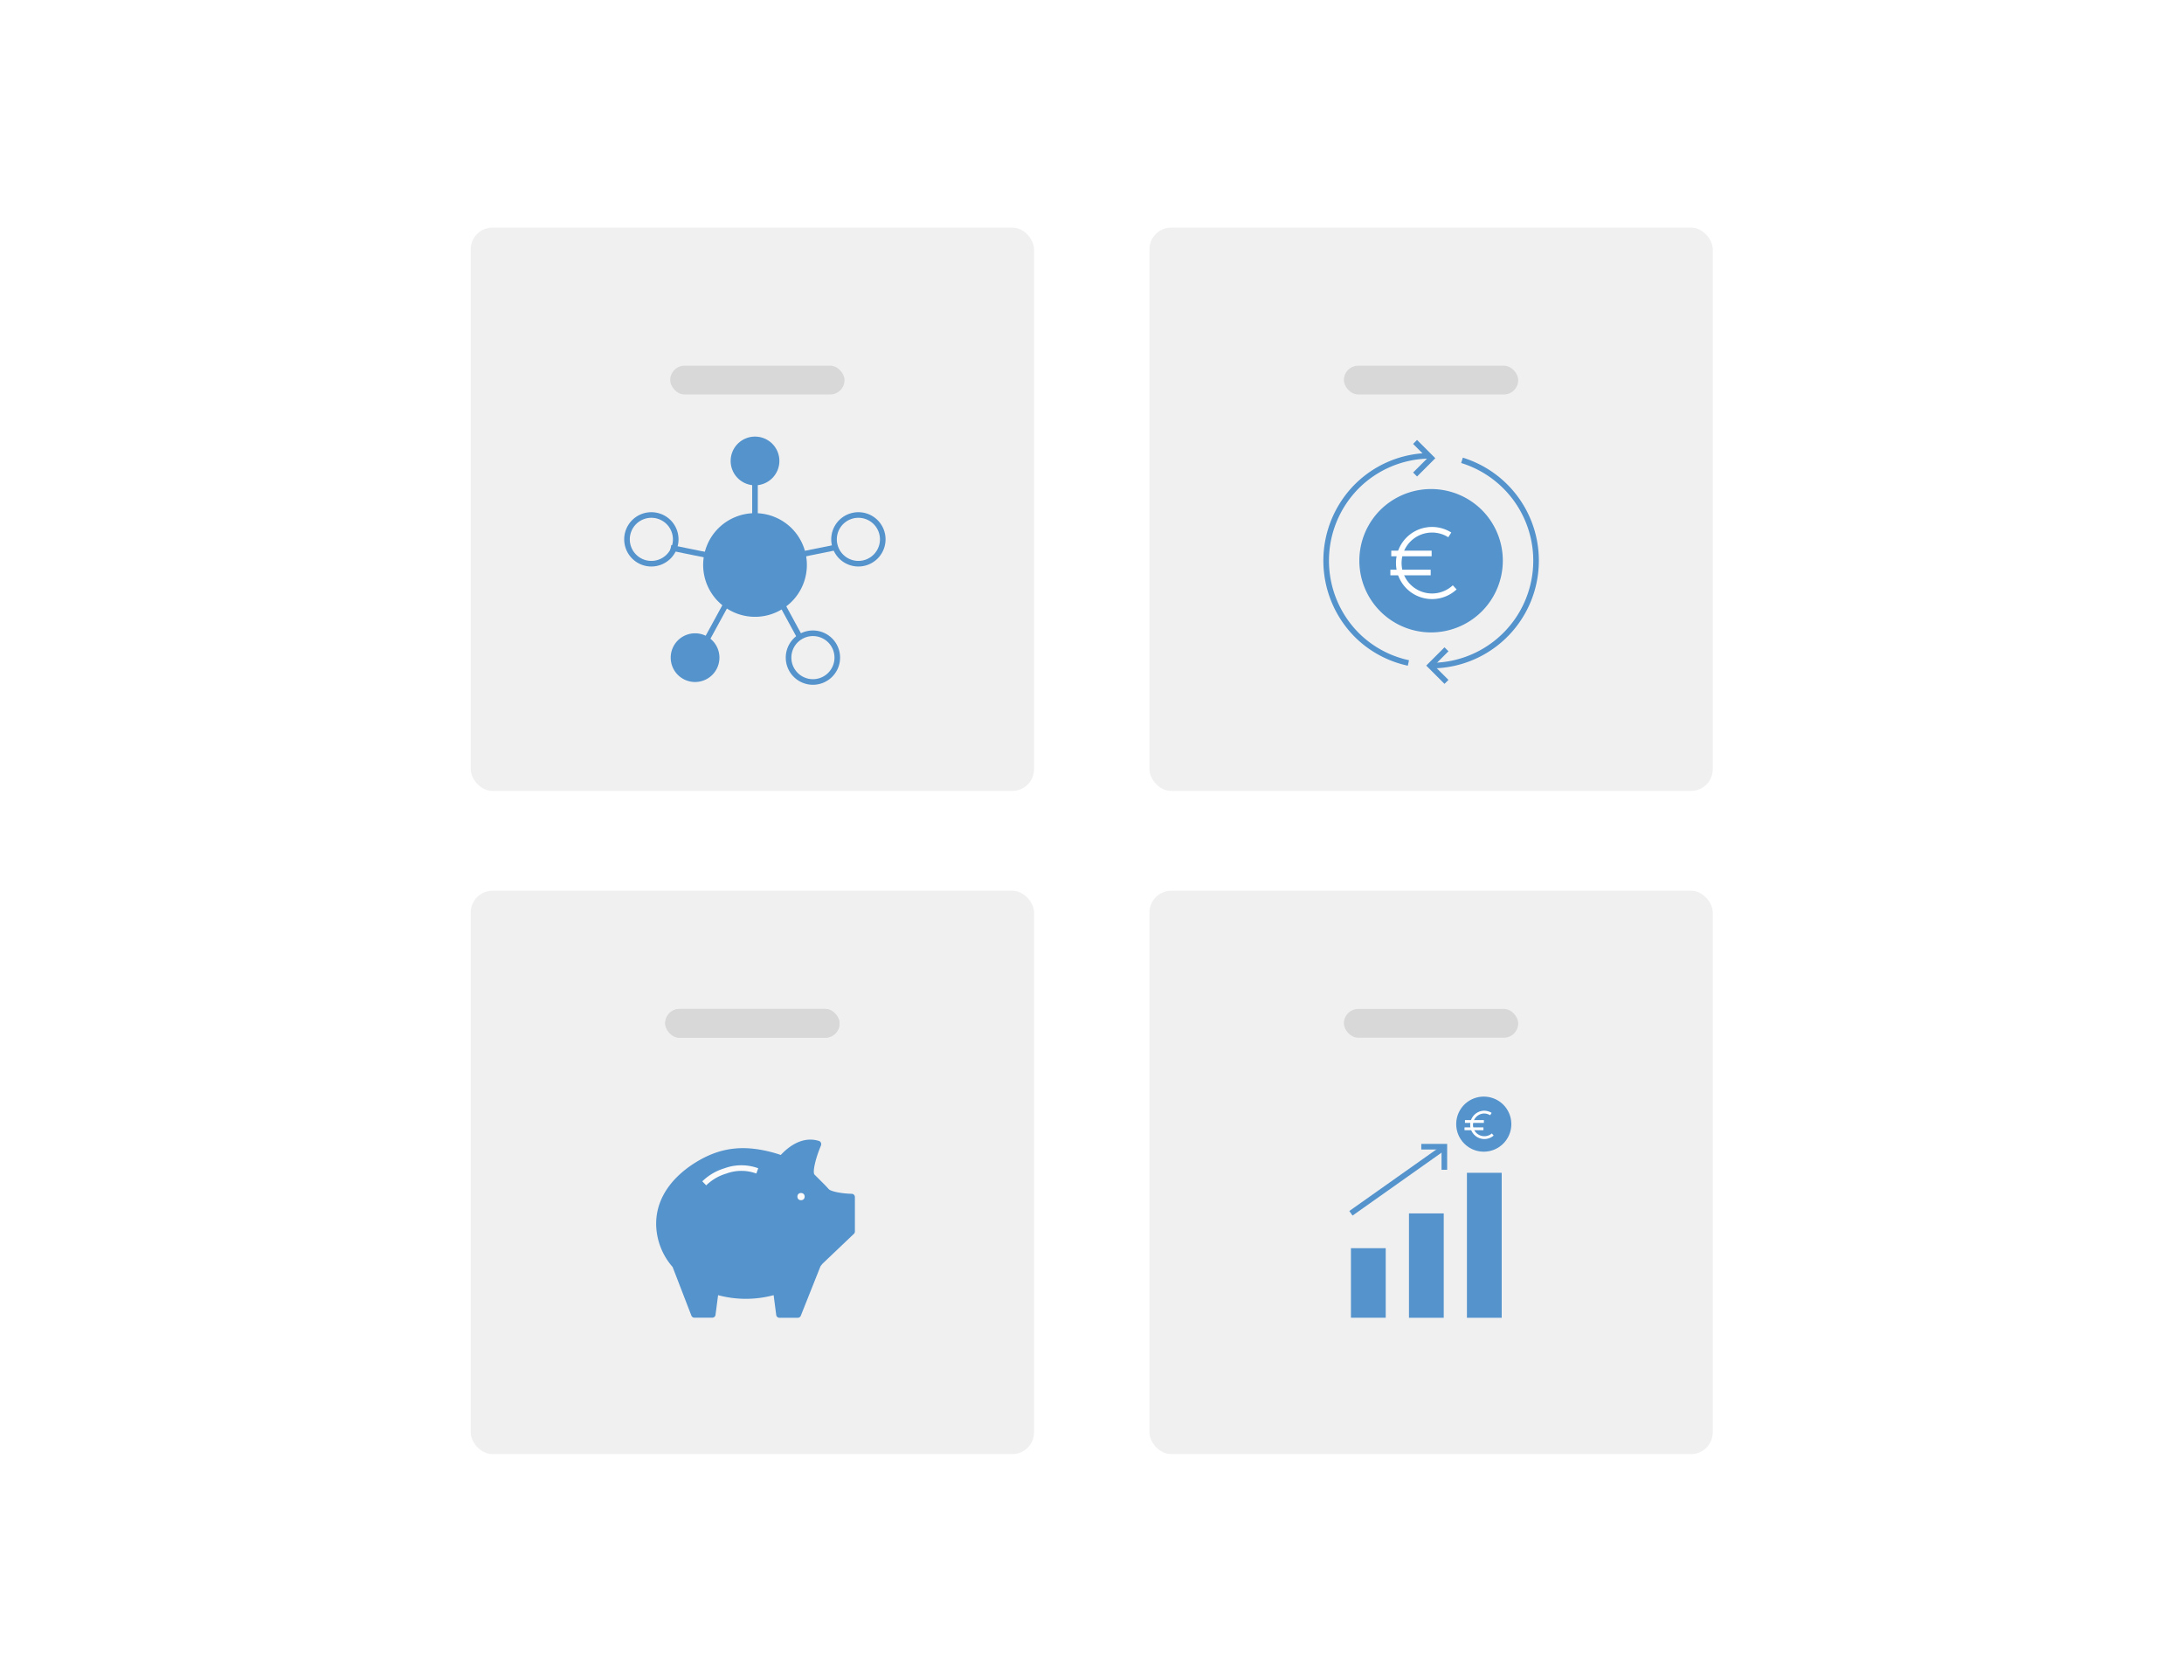 <svg xmlns="http://www.w3.org/2000/svg" width="390" height="300" viewBox="0 0 390 300"><title>Wizzard</title><rect x="0" y="0" width="390" height="300" fill="#fff"/><rect x="84.06" y="40.64" width="100.59" height="100.59" rx="3.88" fill="#f1f0f1"/><path d="M113.24,93.23a4.35,4.35,0,1,0,6.15,0,4.36,4.36,0,0,0-6.15,0Z" fill="none" stroke="#5493cc" stroke-miterlimit="10"/><rect x="119.68" y="65.3" width="31.13" height="5.14" rx="2.57" fill="#d8d8d8"/><rect x="84.06" y="159.06" width="100.59" height="100.59" rx="3.88" fill="#f1f0f1"/><rect x="205.26" y="40.64" width="100.59" height="100.59" rx="3.88" fill="#f1f0f1"/><path d="M128.28,94.33a9.26,9.26,0,1,0,13.09,0,9.29,9.29,0,0,0-13.09,0Z" fill="#5493cc"/><path d="M131.75,79.23a4.35,4.35,0,1,0,6.15,0,4.36,4.36,0,0,0-6.15,0Z" fill="#5493cc"/><path d="M121.05,114.35a4.35,4.35,0,1,0,6.14,0,4.36,4.36,0,0,0-6.14,0Z" fill="#5493cc"/><line x1="134.82" y1="85.41" x2="134.82" y2="92.86" fill="none" stroke="#5493cc" stroke-miterlimit="10"/><line x1="129.63" y1="107.94" x2="126.06" y2="114.48" fill="none" stroke="#5493cc" stroke-miterlimit="10"/><path d="M148.24,114.35a4.35,4.35,0,1,1-6.15,0,4.36,4.36,0,0,1,6.15,0Z" fill="none" stroke="#5493cc" stroke-miterlimit="10"/><line x1="139.66" y1="107.94" x2="143.03" y2="114.14" fill="none" stroke="#5493cc" stroke-miterlimit="10"/><line x1="119.78" y1="97.81" x2="129.05" y2="99.69" fill="none" stroke="#5493cc" stroke-miterlimit="10"/><path d="M156.36,93.23a4.35,4.35,0,1,1-6.15,0,4.36,4.36,0,0,1,6.15,0Z" fill="none" stroke="#5493cc" stroke-miterlimit="10"/><line x1="148.93" y1="97.81" x2="139.66" y2="99.69" fill="none" stroke="#5493cc" stroke-miterlimit="10"/><path d="M246.49,91.06a12.81,12.81,0,1,0,18.12,0,12.86,12.86,0,0,0-18.12,0Z" fill="#5493cc"/><path d="M255.39,118.85a18.74,18.74,0,0,0,5.68-36.65" fill="none" stroke="#5493cc" stroke-miterlimit="10"/><path d="M255.17,81.39a18.67,18.67,0,0,0-12.89,5.46h0a18.83,18.83,0,0,0,0,26.53,18.58,18.58,0,0,0,9.22,5" fill="none" stroke="#5493cc" stroke-miterlimit="10"/><polyline points="258.3 121.76 255.39 118.85 258.3 115.94" fill="none" stroke="#5493cc" stroke-miterlimit="10"/><polyline points="252.69 78.91 255.6 81.82 252.69 84.73" fill="none" stroke="#5493cc" stroke-miterlimit="10"/><path d="M259.77,104.88a5.94,5.94,0,1,1-.88-9.37" fill="none" stroke="#fff" stroke-miterlimit="10"/><line x1="248.44" y1="98.83" x2="255.65" y2="98.83" fill="none" stroke="#fff" stroke-miterlimit="10"/><line x1="248.28" y1="102.23" x2="255.48" y2="102.23" fill="none" stroke="#fff" stroke-miterlimit="10"/><path d="M138.27,205.87l.57.17c.19.06.38.12.58.2,1.36-1.46,3.85-3.43,6.82-2.51a.59.59,0,0,1,.38.72s0,0,0,.06c-1,2.32-1.55,4.8-1.18,5.22l.79.79c.62.62,1.33,1.32,1.73,1.79s2.46.83,4.13.86a.58.58,0,0,1,.57.58l0,6.16a.56.56,0,0,1-.18.41l-5.63,5.36c-.1.14-.22.28-.33.42L143,234.94a.59.59,0,0,1-.54.37h-3.27a.58.58,0,0,1-.58-.5l-.46-3.54a19.18,19.18,0,0,1-9.92,0l-.46,3.52a.57.57,0,0,1-.57.5H124a.59.59,0,0,1-.54-.37l-3.35-8.68a11.83,11.83,0,0,1-2.94-7.71c0-5,3.35-8.78,7.44-11.2C129.09,204.69,133.26,204.47,138.27,205.87Z" fill="#5493cc"/><circle cx="143.04" cy="213.67" r="0.65" fill="#fafafa"/><path d="M135.23,209.08a8.25,8.25,0,0,0-5.68,0,9.18,9.18,0,0,0-3.79,2.22" fill="none" stroke="#fafafa" stroke-miterlimit="10"/><rect x="118.79" y="180.16" width="31.13" height="5.14" rx="2.57" fill="#d8d8d8"/><rect x="205.26" y="159.06" width="100.59" height="100.59" rx="3.88" fill="#f1f0f1"/><rect x="118.79" y="180.16" width="31.13" height="5.14" rx="2.57" fill="#d8d8d8"/><rect x="239.98" y="180.16" width="31.13" height="5.14" rx="2.57" fill="#d8d8d8"/><path d="M261.46,197.27a4.92,4.92,0,1,0,7,0,4.94,4.94,0,0,0-7,0Z" fill="#5493cc"/><path d="M266.56,202.58a2.28,2.28,0,1,1-1.55-4,2.32,2.32,0,0,1,1.22.35" fill="none" stroke="#fff" stroke-miterlimit="10" stroke-width="0.5"/><line x1="261.6" y1="200.26" x2="264.98" y2="200.26" fill="none" stroke="#fff" stroke-miterlimit="10" stroke-width="0.5"/><line x1="261.52" y1="201.56" x2="264.9" y2="201.56" fill="none" stroke="#fff" stroke-miterlimit="10" stroke-width="0.5"/><rect x="241.24" y="222.88" width="6.21" height="12.42" fill="#5493cc"/><rect x="251.6" y="216.67" width="6.21" height="18.64" fill="#5493cc"/><rect x="261.95" y="209.42" width="6.21" height="25.89" fill="#5493cc"/><line x1="241.24" y1="216.65" x2="257.87" y2="204.89" fill="none" stroke="#5493cc" stroke-miterlimit="10"/><polyline points="253.8 204.76 257.92 204.76 257.92 208.88" fill="none" stroke="#5493cc" stroke-miterlimit="10"/><rect x="239.98" y="65.3" width="31.13" height="5.14" rx="2.57" fill="#d8d8d8"/></svg>
